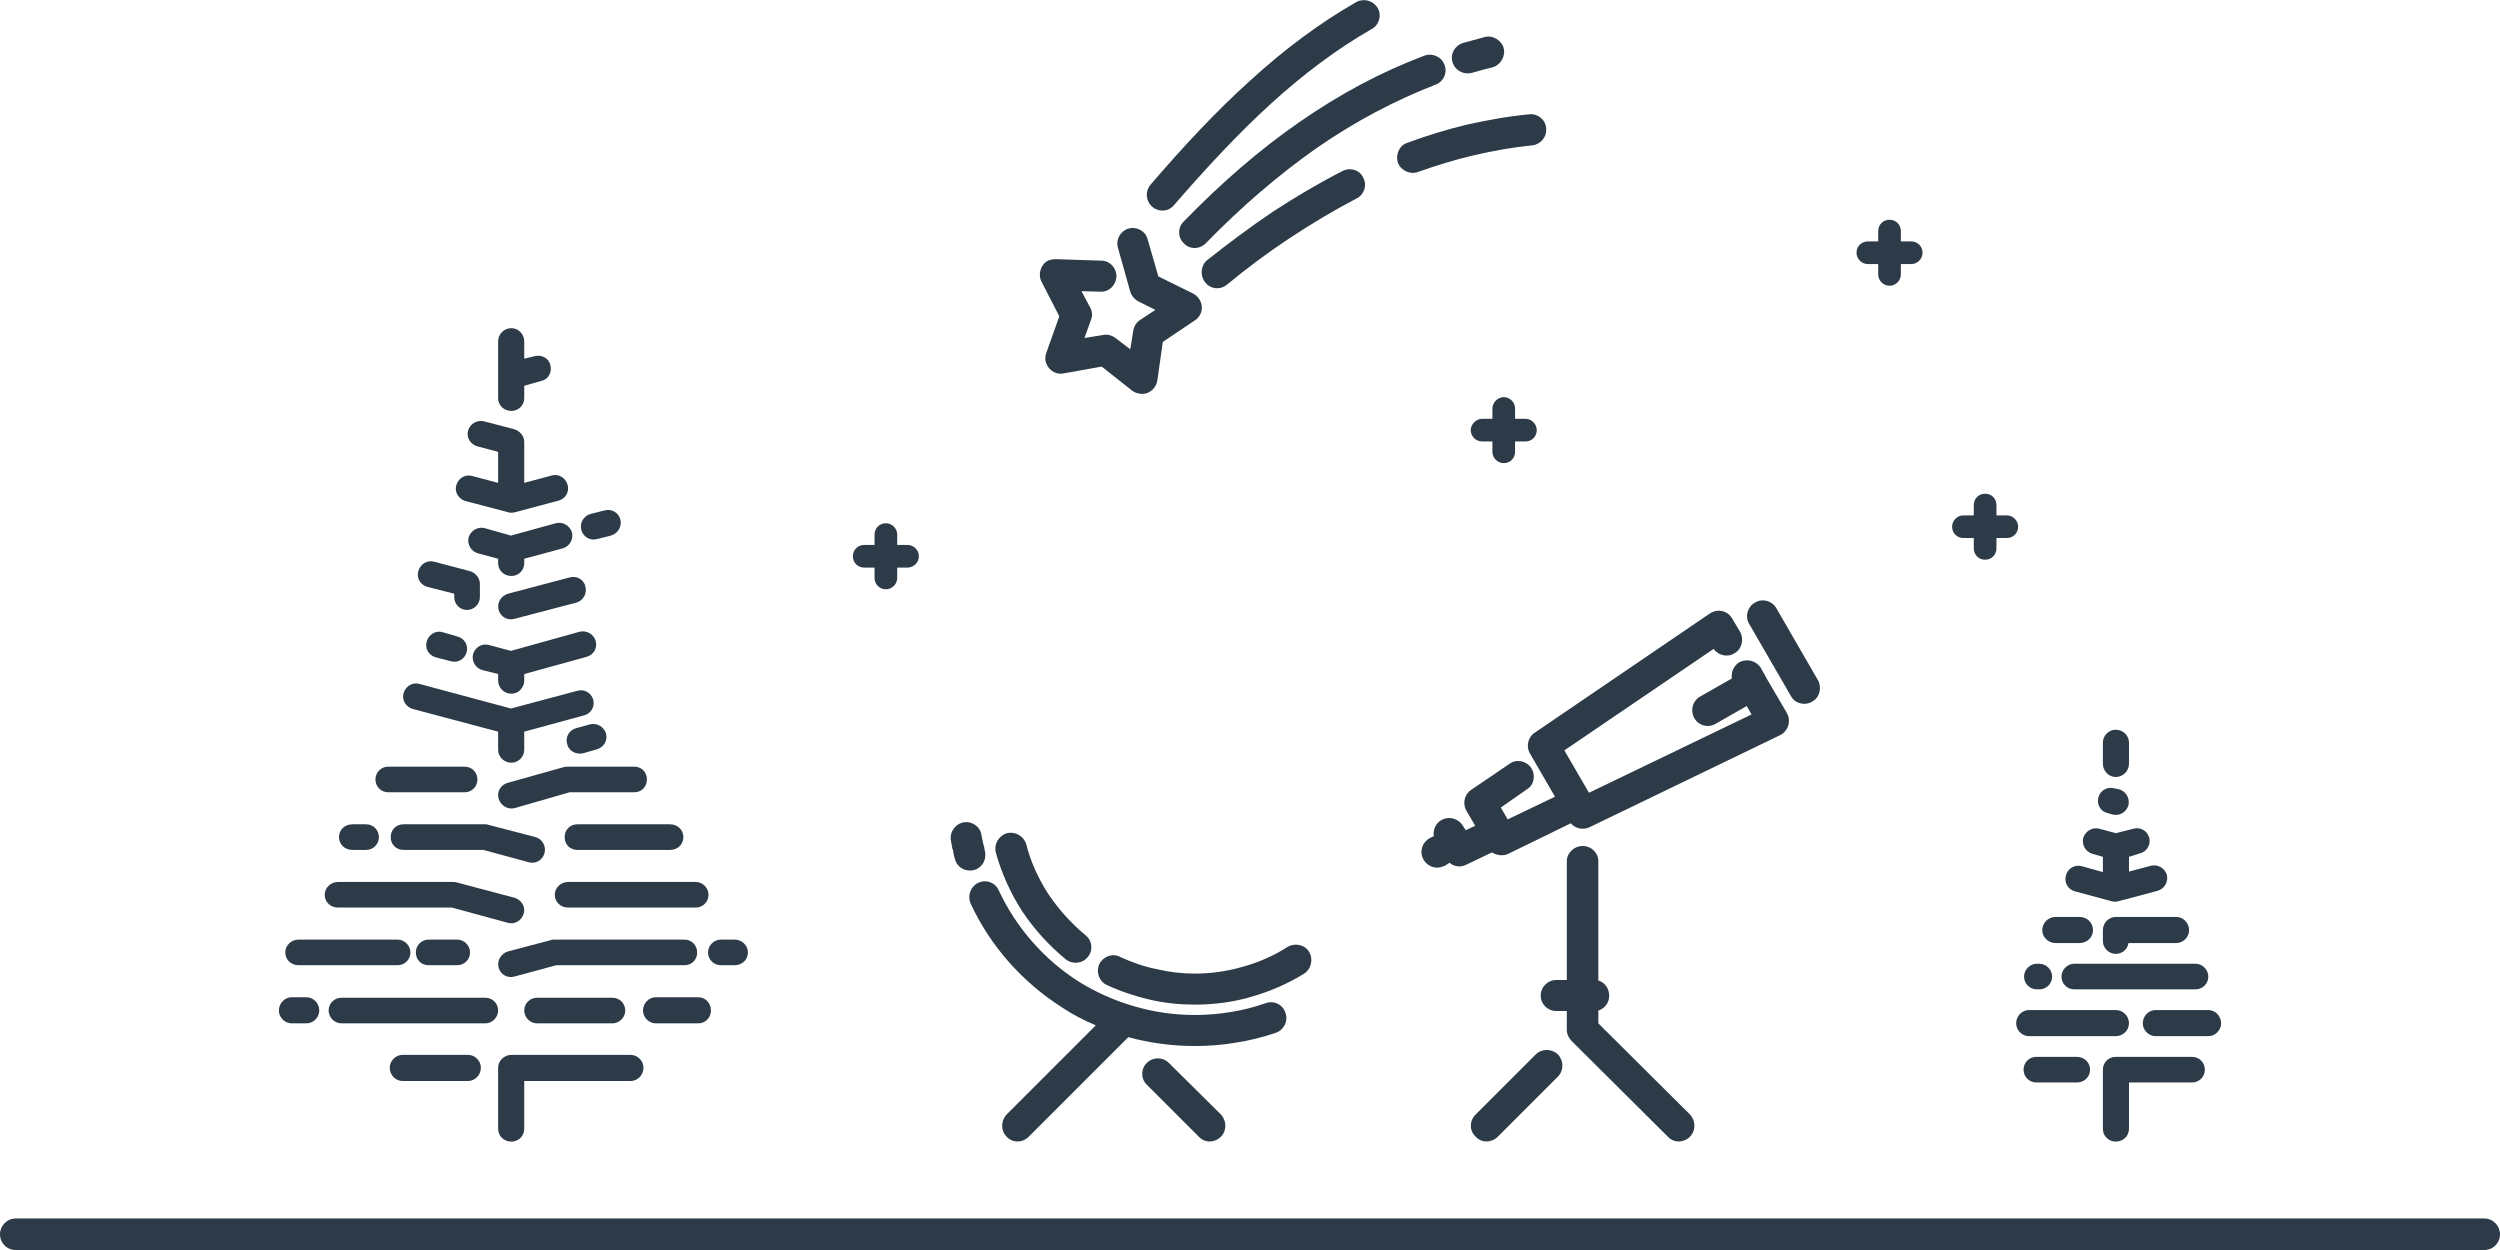 <?xml version="1.0" encoding="UTF-8"?> <svg xmlns="http://www.w3.org/2000/svg" width="160" height="80" viewBox="0 0 160 80" fill="none"> <g clip-path="url(#clip0_2794_3294)"> <path d="M1.009 77.982H158.991C159.559 77.982 160 78.455 160 78.991C160 79.558 159.559 80 158.991 80H1.009C0.441 80 0 79.558 0 78.991C0 78.455 0.441 77.982 1.009 77.982Z" fill="#2D3B48"></path> <path d="M111.376 40.457C111.628 40.93 111.47 41.561 110.997 41.813C110.556 42.097 109.957 41.939 109.673 41.529L100.118 48.025L101.695 50.737L112.101 45.723L111.786 45.187L109.799 46.322C109.326 46.606 108.727 46.449 108.443 45.976C108.159 45.471 108.317 44.872 108.79 44.588L110.84 43.421C110.777 43.011 110.966 42.602 111.313 42.381C111.817 42.129 112.416 42.286 112.7 42.759L112.984 43.264L113.015 43.327L113.047 43.39L114.34 45.597C114.34 45.629 114.371 45.66 114.403 45.723C114.624 46.196 114.434 46.795 113.93 47.048L101.726 52.944C101.317 53.134 100.844 53.039 100.528 52.692L96.523 54.647C96.177 54.805 95.798 54.742 95.483 54.553L93.843 55.341C93.465 55.53 93.055 55.467 92.771 55.215L92.487 55.404C92.33 55.467 92.14 55.53 91.983 55.53C91.447 55.53 90.974 55.089 90.974 54.521C90.974 54.111 91.226 53.764 91.573 53.607L91.762 53.512C91.699 53.102 91.888 52.692 92.266 52.471C92.74 52.219 93.339 52.377 93.622 52.85L93.812 53.134L94.411 52.85L93.843 51.872C93.591 51.431 93.717 50.832 94.159 50.548L96.618 48.877C97.06 48.561 97.69 48.687 98.006 49.16C98.289 49.602 98.195 50.233 97.722 50.516L96.05 51.683L96.492 52.44L99.519 50.989L97.911 48.214C97.659 47.773 97.785 47.174 98.226 46.89L109.389 39.291C109.421 39.291 109.452 39.259 109.484 39.227C109.988 38.944 110.587 39.101 110.871 39.606L111.376 40.457ZM102.294 62.751C102.704 62.877 102.988 63.256 102.988 63.729C102.988 64.17 102.704 64.549 102.294 64.675V65.495L108.159 71.328C108.538 71.738 108.538 72.369 108.159 72.747C107.749 73.157 107.119 73.157 106.74 72.747L100.591 66.63C100.402 66.441 100.276 66.188 100.276 65.905V64.706H99.614C99.046 64.706 98.605 64.265 98.605 63.729C98.605 63.161 99.046 62.72 99.614 62.72H100.276V55.12C100.276 54.584 100.749 54.143 101.285 54.143C101.853 54.143 102.294 54.584 102.294 55.12V62.751ZM98.289 67.481C98.668 67.103 99.298 67.103 99.708 67.481C100.087 67.891 100.087 68.522 99.708 68.9L95.861 72.747C95.451 73.157 94.821 73.157 94.442 72.747C94.032 72.369 94.032 71.738 94.442 71.328L98.289 67.481ZM116.358 43.547C116.61 44.02 116.453 44.651 115.98 44.903C115.507 45.187 114.876 45.03 114.624 44.557L111.943 39.921C111.659 39.448 111.849 38.818 112.322 38.565C112.795 38.281 113.394 38.439 113.678 38.912L116.358 43.547Z" fill="#2D3B48"></path> <path d="M33.551 30.903V28.285C33.551 27.907 33.267 27.56 32.889 27.465L30.965 26.961C30.524 26.866 30.083 27.119 29.956 27.56C29.83 28.002 30.114 28.443 30.556 28.569L31.88 28.916V30.903L30.209 30.461C29.767 30.335 29.326 30.619 29.2 31.06C29.073 31.502 29.357 31.943 29.799 32.069L32.448 32.763C32.605 32.826 32.763 32.826 32.921 32.795L35.759 32.038C36.2 31.912 36.452 31.47 36.326 31.029C36.2 30.587 35.759 30.303 35.317 30.43L33.551 30.903ZM31.88 25.479C31.88 25.952 32.258 26.299 32.731 26.299C33.173 26.299 33.551 25.952 33.551 25.479V24.691L34.655 24.375C35.096 24.281 35.349 23.808 35.222 23.366C35.128 22.925 34.655 22.672 34.213 22.799L33.551 22.956V21.853C33.551 21.38 33.173 21.001 32.731 21.001C32.258 21.001 31.88 21.38 31.88 21.853V25.479ZM31.88 43.547C31.88 44.02 32.258 44.399 32.731 44.399C33.173 44.399 33.551 44.02 33.551 43.547V43.138L37.556 42.034C37.997 41.908 38.25 41.466 38.124 41.025C37.997 40.583 37.556 40.331 37.114 40.426L32.7 41.656L31.281 41.277C30.839 41.151 30.398 41.435 30.272 41.876C30.177 42.318 30.429 42.759 30.871 42.885L31.88 43.138V43.547ZM19.613 65.495C20.055 65.495 20.433 65.116 20.433 64.675C20.433 64.202 20.055 63.823 19.613 63.823H18.668C18.226 63.823 17.848 64.202 17.848 64.675C17.848 65.116 18.226 65.495 18.668 65.495H19.613ZM38.187 47.962C38.628 47.836 38.912 47.395 38.786 46.953C38.66 46.512 38.218 46.259 37.777 46.354L36.862 46.606C36.421 46.732 36.169 47.174 36.295 47.615C36.389 48.057 36.862 48.309 37.304 48.214L38.187 47.962ZM31.88 47.994C31.88 48.435 32.258 48.814 32.731 48.814C33.173 48.814 33.551 48.435 33.551 47.994V46.827L37.367 45.786C37.808 45.692 38.092 45.219 37.966 44.777C37.84 44.336 37.398 44.084 36.957 44.21L32.7 45.345L26.835 43.768C26.393 43.642 25.952 43.926 25.826 44.367C25.7 44.809 25.983 45.25 26.425 45.376L31.88 46.827V47.994ZM25.762 67.513C25.321 67.513 24.943 67.891 24.943 68.333C24.943 68.806 25.321 69.184 25.762 69.184H29.956C30.398 69.184 30.776 68.806 30.776 68.333C30.776 67.891 30.398 67.513 29.956 67.513H25.762ZM36.011 35.097C36.452 34.97 36.705 34.529 36.61 34.087C36.484 33.646 36.011 33.362 35.569 33.488L32.7 34.277L31.029 33.804C30.587 33.678 30.114 33.961 29.988 34.403C29.893 34.844 30.146 35.286 30.587 35.412L31.88 35.759V36.043C31.88 36.516 32.258 36.862 32.731 36.862C33.173 36.862 33.551 36.516 33.551 36.043V35.759L36.011 35.097ZM28.853 42.318C29.294 42.444 29.736 42.192 29.862 41.75C29.988 41.309 29.736 40.867 29.294 40.741L28.317 40.457C27.875 40.331 27.434 40.615 27.308 41.056C27.181 41.498 27.434 41.939 27.875 42.065L28.853 42.318ZM44.525 58.084C44.966 58.084 45.345 57.737 45.345 57.264C45.345 56.823 44.966 56.445 44.525 56.445H36.358C35.885 56.445 35.506 56.823 35.506 57.264C35.506 57.737 35.885 58.084 36.358 58.084H44.525ZM32.511 59.062C32.952 59.188 33.394 58.904 33.52 58.463C33.646 58.021 33.362 57.58 32.921 57.454L29.231 56.476C29.137 56.445 29.073 56.445 29.01 56.445H21.632C21.159 56.445 20.78 56.823 20.78 57.264C20.78 57.737 21.159 58.084 21.632 58.084H28.916L32.511 59.062ZM44.682 65.495C45.156 65.495 45.502 65.116 45.502 64.675C45.502 64.202 45.156 63.823 44.682 63.823H41.971C41.529 63.823 41.151 64.202 41.151 64.675C41.151 65.116 41.529 65.495 41.971 65.495H44.682ZM39.196 65.495C39.637 65.495 40.016 65.116 40.016 64.675C40.016 64.202 39.637 63.855 39.196 63.855H34.371C33.93 63.855 33.551 64.202 33.551 64.675C33.551 65.116 33.93 65.495 34.371 65.495H39.196ZM31.06 65.495C31.502 65.495 31.88 65.116 31.88 64.675C31.88 64.202 31.502 63.855 31.06 63.855H21.852C21.411 63.855 21.032 64.202 21.032 64.675C21.032 65.116 21.411 65.495 21.852 65.495H31.06ZM29.263 61.774C29.704 61.774 30.083 61.427 30.083 60.954C30.083 60.512 29.704 60.134 29.263 60.134H27.434C26.961 60.134 26.614 60.512 26.614 60.954C26.614 61.427 26.961 61.774 27.434 61.774H29.263ZM25.447 61.774C25.889 61.774 26.267 61.427 26.267 60.954C26.267 60.512 25.889 60.134 25.447 60.134H19.109C18.636 60.134 18.258 60.512 18.258 60.954C18.258 61.427 18.636 61.774 19.109 61.774H25.447ZM47.016 61.774C47.489 61.774 47.867 61.427 47.867 60.954C47.867 60.512 47.489 60.134 47.016 60.134H46.133C45.692 60.134 45.313 60.512 45.313 60.954C45.313 61.427 45.692 61.774 46.133 61.774H47.016ZM43.8 61.774C44.273 61.774 44.619 61.427 44.619 60.954C44.619 60.512 44.273 60.134 43.8 60.134H35.506C35.412 60.134 35.317 60.134 35.254 60.166L32.511 60.891C32.069 61.017 31.785 61.49 31.912 61.931C32.038 62.373 32.479 62.625 32.921 62.499L35.601 61.774H43.8ZM40.362 69.184C40.804 69.184 41.182 68.806 41.182 68.333C41.182 67.891 40.804 67.513 40.362 67.513H32.731C32.258 67.513 31.88 67.891 31.88 68.333C31.88 68.364 31.88 68.396 31.88 68.427V72.243C31.88 72.716 32.258 73.063 32.731 73.063C33.173 73.063 33.551 72.716 33.551 72.243V69.184H40.362ZM42.885 54.395C43.358 54.395 43.736 54.048 43.736 53.575C43.736 53.102 43.358 52.755 42.885 52.755H36.957C36.484 52.755 36.137 53.102 36.137 53.575C36.137 54.048 36.484 54.395 36.957 54.395H42.885ZM33.835 55.183C34.276 55.309 34.718 55.057 34.844 54.616C34.97 54.174 34.718 53.701 34.276 53.575L31.249 52.787C31.186 52.755 31.123 52.755 31.06 52.755H25.826C25.353 52.755 25.006 53.102 25.006 53.575C25.006 54.048 25.353 54.395 25.826 54.395H30.934L33.835 55.183ZM23.429 54.395C23.87 54.395 24.249 54.048 24.249 53.575C24.249 53.102 23.87 52.755 23.429 52.755H22.546C22.073 52.755 21.695 53.102 21.695 53.575C21.695 54.048 22.073 54.395 22.546 54.395H23.429ZM36.894 38.565C37.335 38.439 37.587 37.966 37.461 37.525C37.367 37.083 36.894 36.831 36.452 36.957L32.511 37.998C32.069 38.124 31.785 38.597 31.912 39.038C32.038 39.48 32.479 39.732 32.921 39.606L36.894 38.565ZM29.073 38.218C29.073 38.66 29.42 39.038 29.893 39.038C30.335 39.038 30.713 38.66 30.713 38.218V37.367C30.713 36.989 30.429 36.642 30.051 36.547L27.781 35.948C27.339 35.822 26.898 36.106 26.772 36.547C26.645 36.989 26.898 37.43 27.339 37.556L29.073 37.998V38.218ZM39.101 34.277C39.543 34.151 39.826 33.678 39.7 33.236C39.574 32.795 39.133 32.542 38.691 32.669L37.808 32.889C37.335 33.015 37.083 33.488 37.209 33.93C37.335 34.371 37.777 34.624 38.218 34.497L39.101 34.277ZM40.583 50.706C41.056 50.706 41.403 50.359 41.403 49.886C41.403 49.413 41.056 49.066 40.583 49.066H36.358C36.263 49.066 36.169 49.066 36.074 49.097L32.479 50.106C32.038 50.233 31.785 50.674 31.912 51.115C32.038 51.557 32.511 51.841 32.952 51.715L36.452 50.706H40.583ZM29.736 50.706C30.177 50.706 30.556 50.359 30.556 49.886C30.556 49.413 30.177 49.066 29.736 49.066H24.848C24.407 49.066 24.028 49.413 24.028 49.886C24.028 50.359 24.407 50.706 24.848 50.706H29.736Z" fill="#2D3B48"></path> <path d="M81.009 64.202C81.545 64.013 82.113 64.296 82.27 64.832C82.46 65.337 82.176 65.905 81.671 66.094C80.82 66.378 79.968 66.598 79.117 66.725C78.234 66.882 77.351 66.945 76.468 66.945C75.018 66.945 73.599 66.756 72.211 66.378L65.841 72.747C65.432 73.157 64.801 73.157 64.422 72.747C64.044 72.369 64.044 71.738 64.422 71.328L70.13 65.621C69.373 65.305 68.648 64.927 67.986 64.486C65.463 62.877 63.413 60.607 62.121 57.832C61.9 57.328 62.121 56.728 62.594 56.508C63.098 56.255 63.697 56.476 63.918 56.981C65.053 59.409 66.851 61.427 69.026 62.814C71.202 64.17 73.788 64.959 76.468 64.959C77.257 64.959 78.013 64.895 78.77 64.769C79.558 64.643 80.284 64.454 81.009 64.202ZM69.468 59.85C69.909 60.197 69.972 60.828 69.626 61.238C69.279 61.679 68.648 61.742 68.207 61.395C67.134 60.512 66.188 59.472 65.432 58.337C64.675 57.17 64.107 55.909 63.729 54.553C63.603 54.017 63.918 53.48 64.454 53.323C64.99 53.197 65.526 53.512 65.684 54.048C65.968 55.183 66.472 56.255 67.103 57.233C67.765 58.211 68.553 59.093 69.468 59.85ZM82.397 60.607C82.87 60.323 83.5 60.449 83.784 60.922C84.068 61.395 83.91 62.026 83.469 62.31C82.397 62.972 81.293 63.445 80.095 63.792C78.928 64.139 77.698 64.296 76.468 64.296C75.522 64.296 74.545 64.202 73.599 63.981C72.653 63.76 71.707 63.445 70.824 63.035C70.351 62.814 70.13 62.215 70.351 61.711C70.603 61.206 71.202 60.985 71.675 61.238C72.432 61.585 73.22 61.868 74.04 62.026C74.829 62.215 75.648 62.31 76.468 62.31C77.54 62.31 78.581 62.152 79.558 61.868C80.568 61.585 81.514 61.175 82.397 60.607ZM63.035 54.49C63.161 55.026 62.846 55.562 62.31 55.688C61.774 55.814 61.238 55.499 61.111 54.963C61.048 54.773 61.017 54.584 60.985 54.363L60.954 54.332C60.922 54.143 60.891 53.953 60.859 53.796C60.765 53.228 61.143 52.724 61.679 52.629C62.215 52.535 62.751 52.913 62.814 53.449C62.846 53.607 62.877 53.764 62.909 53.922C62.972 54.111 63.004 54.3 63.035 54.49ZM73.409 69.436C73 69.058 73 68.396 73.409 68.017C73.788 67.639 74.419 67.639 74.797 68.017L78.139 71.328C78.518 71.738 78.518 72.369 78.139 72.747C77.73 73.157 77.099 73.157 76.721 72.747L73.409 69.436Z" fill="#2D3B48"></path> <path d="M120.93 14.064C120.52 14.064 120.205 14.379 120.205 14.789V15.451H119.543C119.133 15.451 118.817 15.767 118.817 16.177C118.817 16.555 119.133 16.902 119.543 16.902H120.205V17.564C120.205 17.942 120.52 18.289 120.93 18.289C121.34 18.289 121.655 17.942 121.655 17.564V16.902H122.318C122.728 16.902 123.043 16.555 123.043 16.177C123.043 15.767 122.728 15.451 122.318 15.451H121.655V14.789C121.655 14.379 121.34 14.064 120.93 14.064Z" fill="#2D3B48"></path> <path d="M96.24 25.416C95.861 25.416 95.514 25.763 95.514 26.141V26.803H94.852C94.474 26.803 94.127 27.15 94.127 27.529C94.127 27.939 94.474 28.254 94.852 28.254H95.514V28.916C95.514 29.326 95.861 29.641 96.24 29.641C96.65 29.641 96.965 29.326 96.965 28.916V28.254H97.627C98.037 28.254 98.352 27.939 98.352 27.529C98.352 27.15 98.037 26.803 97.627 26.803H96.965V26.141C96.965 25.763 96.65 25.416 96.24 25.416Z" fill="#2D3B48"></path> <path d="M71.549 15.861C71.391 15.325 71.706 14.789 72.211 14.632C72.747 14.474 73.314 14.789 73.441 15.294L74.134 17.69L76.373 18.794C76.846 19.046 77.067 19.645 76.815 20.118C76.72 20.308 76.594 20.434 76.436 20.528L74.418 21.884L74.071 24.344C73.977 24.911 73.472 25.29 72.936 25.195C72.747 25.164 72.589 25.101 72.463 25.006L70.508 23.461L68.048 23.902C67.512 23.997 67.008 23.618 66.913 23.082C66.882 22.893 66.913 22.704 66.976 22.546L67.796 20.244L66.661 18.037C66.409 17.564 66.598 16.933 67.071 16.681C67.228 16.618 67.418 16.587 67.575 16.587L70.477 16.681C71.044 16.681 71.454 17.154 71.454 17.69C71.422 18.258 70.981 18.699 70.413 18.668L69.215 18.636L69.751 19.645C69.909 19.898 69.94 20.213 69.814 20.497L69.404 21.632L70.571 21.443C70.823 21.38 71.139 21.443 71.391 21.632L72.337 22.357L72.526 21.19C72.558 20.907 72.715 20.654 72.936 20.497L73.945 19.834L72.873 19.298C72.621 19.172 72.431 18.951 72.337 18.668L71.549 15.861ZM78.517 18.226C78.076 18.573 77.477 18.51 77.13 18.069C76.783 17.627 76.846 16.997 77.256 16.65C78.612 15.578 79.999 14.537 81.45 13.559C82.901 12.613 84.383 11.73 85.928 10.942C86.432 10.69 87.031 10.879 87.252 11.383C87.504 11.857 87.315 12.456 86.811 12.708C85.36 13.465 83.941 14.316 82.554 15.231C81.166 16.145 79.81 17.154 78.517 18.226ZM90.752 11.005C90.248 11.194 89.649 10.911 89.46 10.406C89.302 9.901 89.554 9.302 90.059 9.145C91.32 8.672 92.581 8.293 93.874 7.978C95.167 7.694 96.491 7.442 97.879 7.316C98.415 7.253 98.919 7.663 98.951 8.199C99.014 8.766 98.604 9.239 98.068 9.302C96.807 9.428 95.577 9.649 94.347 9.933C93.117 10.217 91.919 10.595 90.752 11.005ZM77.162 15.578C76.783 15.956 76.153 15.987 75.774 15.578C75.364 15.199 75.364 14.568 75.743 14.19C78.139 11.73 80.599 9.586 83.153 7.82C85.739 6.023 88.387 4.604 91.162 3.563C91.667 3.374 92.266 3.626 92.455 4.162C92.644 4.667 92.392 5.235 91.856 5.424C89.27 6.433 86.748 7.757 84.288 9.46C81.86 11.163 79.463 13.213 77.162 15.578ZM94.189 4.667C93.653 4.793 93.117 4.509 92.96 3.973C92.802 3.437 93.117 2.901 93.653 2.743L94.347 2.554L95.041 2.365C95.545 2.239 96.113 2.586 96.239 3.09C96.365 3.626 96.018 4.194 95.482 4.32L94.852 4.478L94.189 4.667ZM75.143 13.118C74.796 13.559 74.166 13.591 73.756 13.244C73.314 12.866 73.283 12.235 73.63 11.825C75.743 9.365 77.855 7.095 80.031 5.14C82.207 3.153 84.446 1.482 86.811 0.126C87.284 -0.126 87.883 0.032 88.167 0.505C88.45 0.978 88.261 1.608 87.788 1.86C85.581 3.122 83.437 4.73 81.355 6.622C79.274 8.514 77.225 10.721 75.143 13.118Z" fill="#2D3B48"></path> <path d="M136.255 55.782V54.836L136.949 54.616C137.391 54.521 137.674 54.048 137.548 53.607C137.422 53.165 136.981 52.913 136.539 53.039L135.404 53.323L134.363 53.039C133.922 52.913 133.449 53.197 133.323 53.638C133.228 54.08 133.48 54.521 133.922 54.647L134.584 54.836V55.814L133.228 55.435C132.787 55.309 132.314 55.593 132.219 56.035C132.093 56.476 132.345 56.918 132.787 57.044L135.12 57.674C135.278 57.706 135.435 57.737 135.593 57.674L138.084 57.012C138.526 56.886 138.778 56.445 138.683 56.003C138.557 55.562 138.116 55.309 137.674 55.404L136.255 55.782ZM131.557 58.684C131.084 58.684 130.705 59.062 130.705 59.535C130.705 59.976 131.084 60.355 131.557 60.355H133.102C133.575 60.355 133.953 59.976 133.953 59.535C133.953 59.062 133.575 58.684 133.102 58.684H131.557ZM136.224 60.355H139.282C139.724 60.355 140.102 59.976 140.102 59.535C140.102 59.062 139.724 58.684 139.282 58.684H135.404C134.962 58.684 134.584 59.062 134.584 59.535V60.229C134.584 60.67 134.962 61.048 135.404 61.048C135.814 61.048 136.161 60.765 136.224 60.355ZM130.359 61.679C129.917 61.679 129.539 62.057 129.539 62.499C129.539 62.972 129.917 63.319 130.359 63.319H130.516C130.958 63.319 131.336 62.972 131.336 62.499C131.336 62.057 130.958 61.679 130.516 61.679H130.359ZM132.755 61.679C132.314 61.679 131.935 62.057 131.935 62.499C131.935 62.972 132.314 63.319 132.755 63.319H140.512C140.954 63.319 141.332 62.972 141.332 62.499C141.332 62.057 140.954 61.679 140.512 61.679H132.755ZM129.854 64.643C129.413 64.643 129.034 65.022 129.034 65.495C129.034 65.936 129.413 66.314 129.854 66.314H135.404C135.877 66.314 136.255 65.936 136.255 65.495C136.255 65.022 135.877 64.643 135.404 64.643H129.854ZM137.958 64.643C137.517 64.643 137.138 65.022 137.138 65.495C137.138 65.936 137.517 66.314 137.958 66.314H141.332C141.774 66.314 142.152 65.936 142.152 65.495C142.152 65.022 141.774 64.643 141.332 64.643H137.958ZM134.584 72.243C134.584 72.716 134.962 73.063 135.404 73.063C135.877 73.063 136.255 72.716 136.255 72.243V69.279H140.292C140.733 69.279 141.111 68.932 141.111 68.459C141.111 67.986 140.733 67.639 140.292 67.639H135.404C134.962 67.639 134.584 67.986 134.584 68.459V72.243ZM130.327 67.639C129.886 67.639 129.507 67.986 129.507 68.459C129.507 68.932 129.886 69.279 130.327 69.279H132.913C133.386 69.279 133.764 68.932 133.764 68.459C133.764 67.986 133.386 67.639 132.913 67.639H130.327ZM134.584 48.877C134.584 49.35 134.962 49.728 135.404 49.728C135.877 49.728 136.255 49.35 136.255 48.877V47.521C136.255 47.079 135.877 46.701 135.404 46.701C134.962 46.701 134.584 47.079 134.584 47.521V48.877ZM135.183 52.125C135.656 52.251 136.098 51.967 136.224 51.525C136.318 51.084 136.066 50.642 135.625 50.516L135.309 50.453C134.868 50.327 134.426 50.579 134.3 51.021C134.174 51.462 134.426 51.935 134.868 52.03L135.183 52.125Z" fill="#2D3B48"></path> <path d="M127.047 31.596C126.637 31.596 126.322 31.912 126.322 32.322V32.984H125.66C125.25 32.984 124.935 33.331 124.935 33.709C124.935 34.119 125.25 34.434 125.66 34.434H126.322V35.097C126.322 35.507 126.637 35.822 127.047 35.822C127.457 35.822 127.773 35.507 127.773 35.097V34.434H128.435C128.845 34.434 129.16 34.119 129.16 33.709C129.16 33.331 128.845 32.984 128.435 32.984H127.773V32.322C127.773 31.912 127.457 31.596 127.047 31.596Z" fill="#2D3B48"></path> <path d="M56.697 33.488C56.287 33.488 55.971 33.804 55.971 34.214V34.876H55.309C54.899 34.876 54.584 35.191 54.584 35.601C54.584 36.011 54.899 36.326 55.309 36.326H55.971V36.989C55.971 37.398 56.287 37.714 56.697 37.714C57.075 37.714 57.422 37.398 57.422 36.989V36.326H58.084C58.463 36.326 58.809 36.011 58.809 35.601C58.809 35.191 58.463 34.876 58.084 34.876H57.422V34.214C57.422 33.804 57.075 33.488 56.697 33.488Z" fill="#2D3B48"></path> </g> <defs> <clipPath id="clip0_2794_3294"> <rect width="160" height="80" fill="white"></rect> </clipPath> </defs> </svg> 